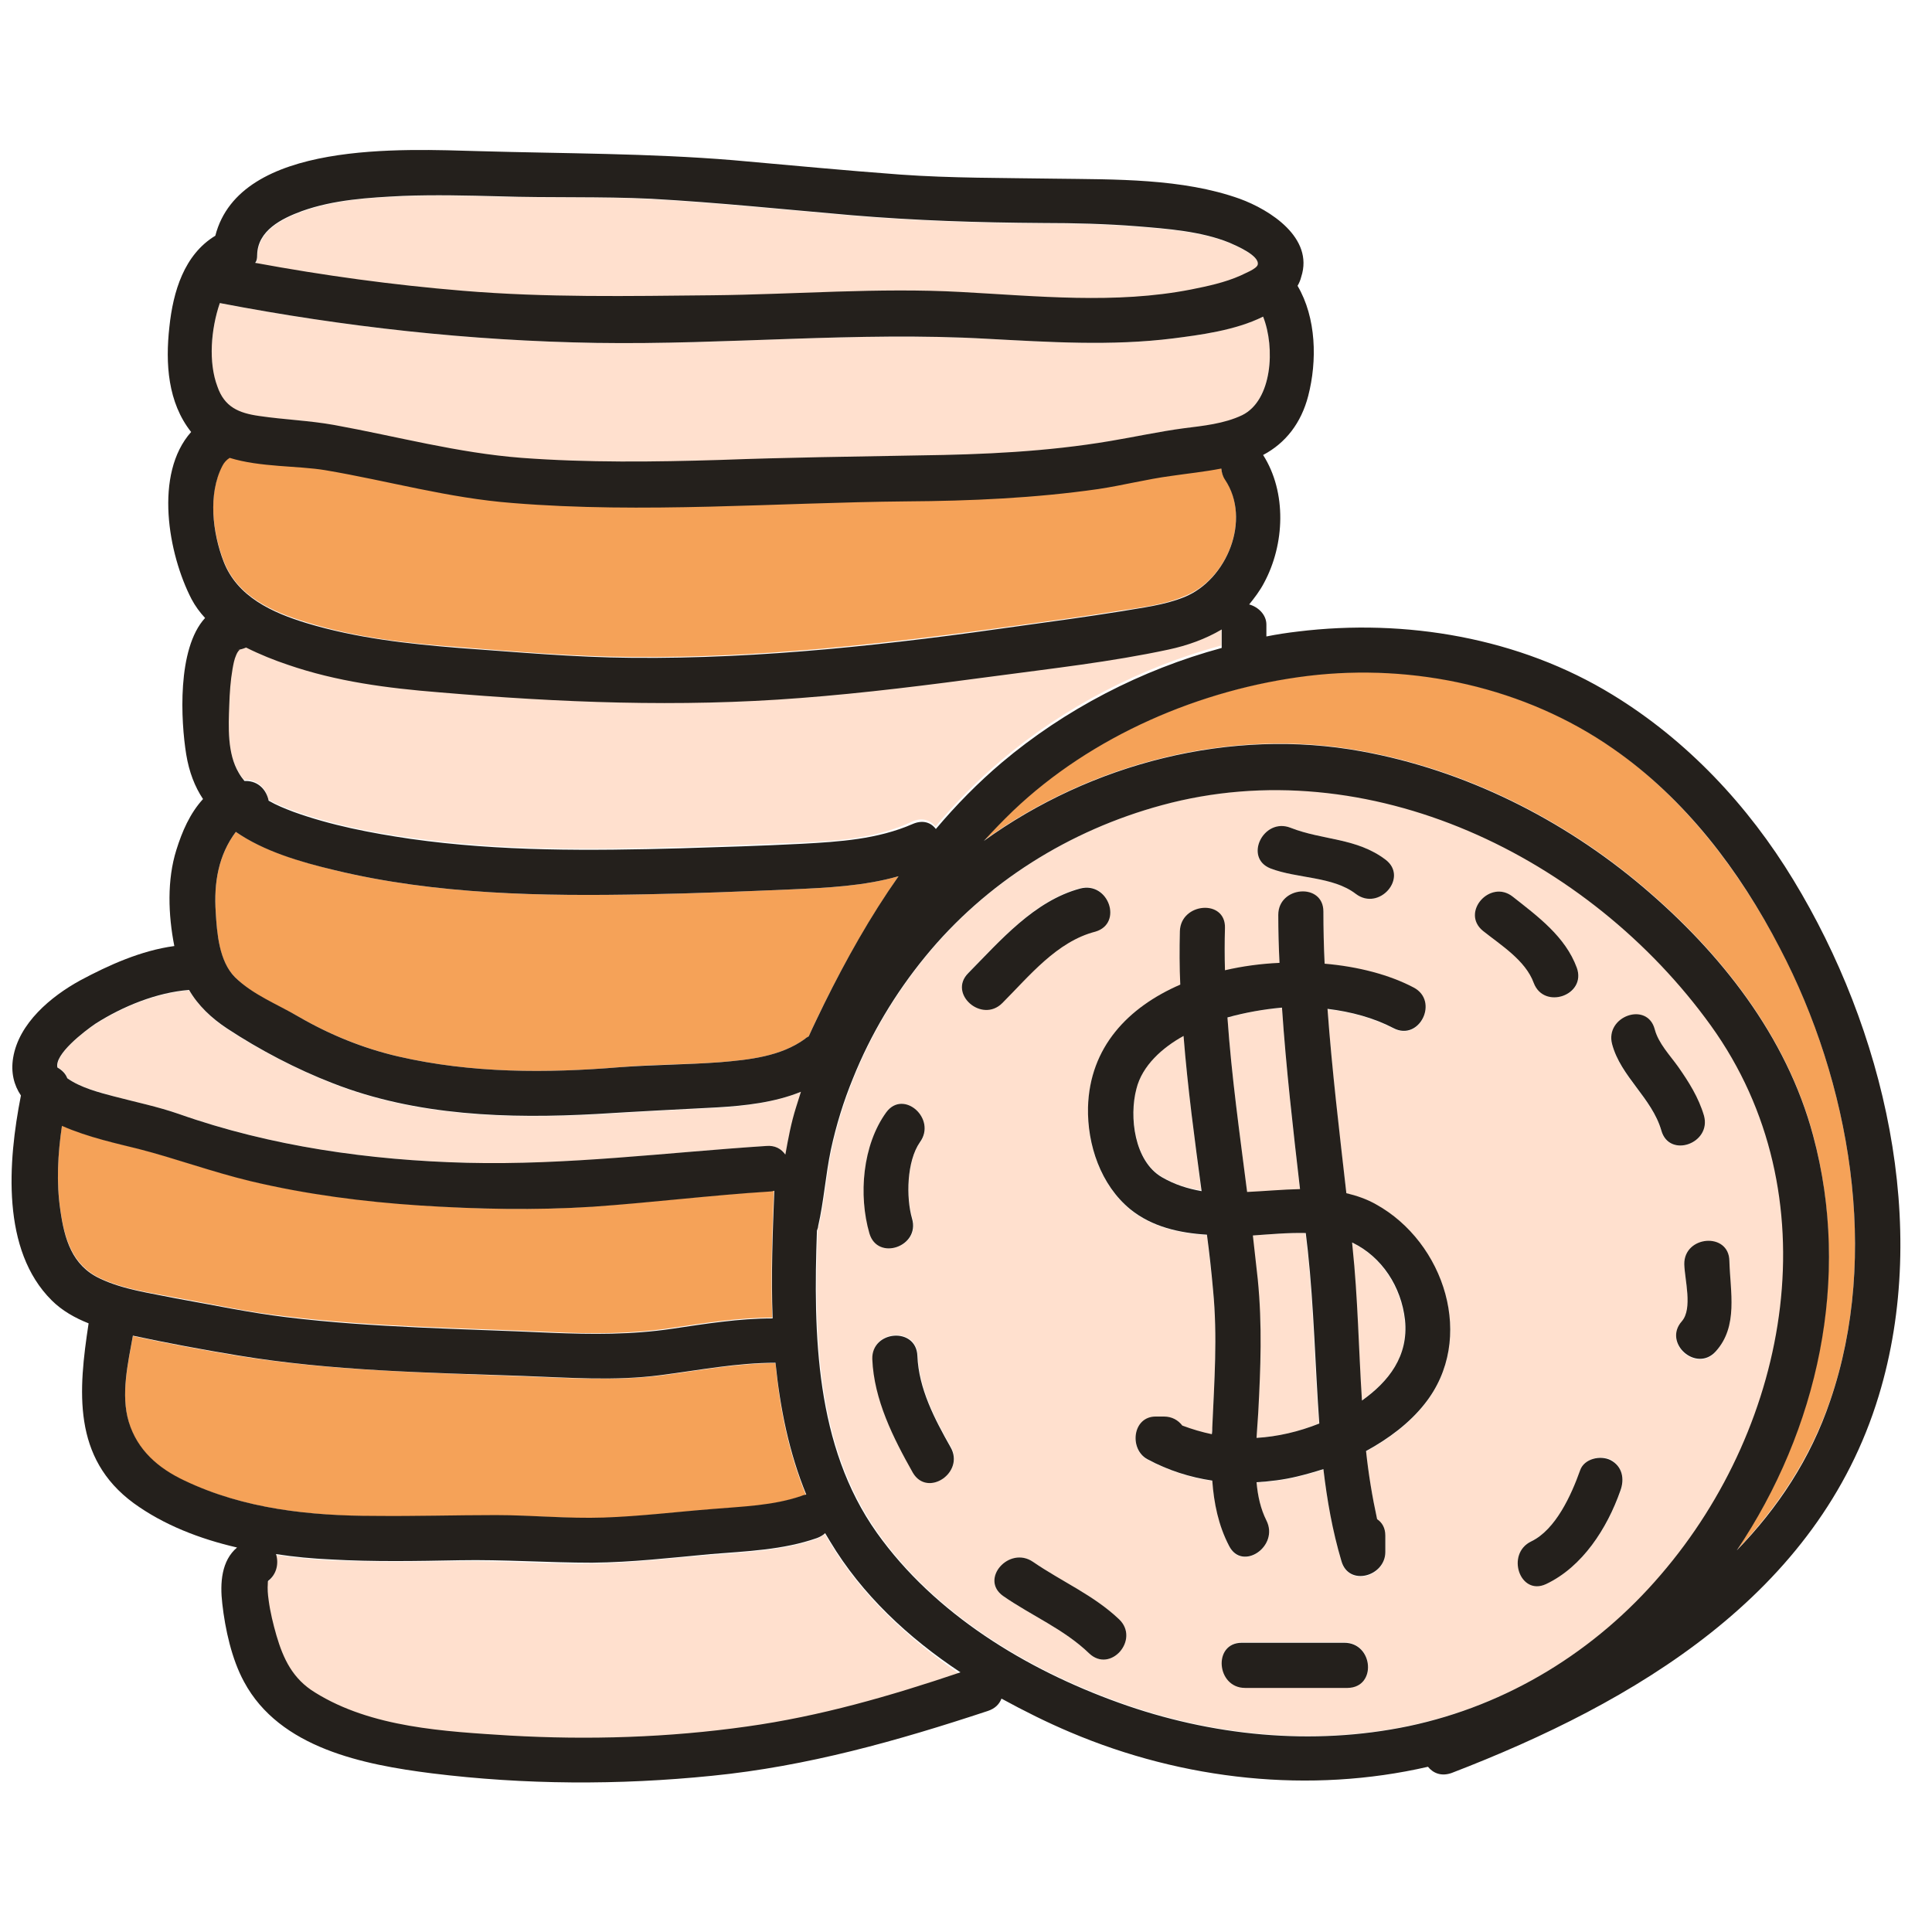 <svg xmlns="http://www.w3.org/2000/svg" width="375" viewBox="0 0 375 375" height="375" version="1.0"><path fill="#F5A258" d="M 150.527 264.59 C 143.043 264.59 135.723 266.023 128.316 266.98 C 119.242 268.098 110.41 267.461 101.336 267.141 C 82.867 266.422 64.32 266.105 46.094 263.156 C 39.328 262.039 32.48 260.766 25.793 259.332 C 24.84 264.672 23.406 270.805 25 276.066 C 26.672 281.566 30.73 285.07 35.824 287.461 C 47.367 292.883 60.18 294.234 72.758 294.316 C 80.559 294.395 88.359 294.156 96.16 294.156 C 103.164 294.156 110.09 294.793 117.094 294.633 C 124.258 294.395 131.262 293.52 138.348 292.961 C 144.078 292.562 150.047 292.324 155.539 290.41 C 155.859 290.332 156.098 290.25 156.418 290.172 C 153.074 281.965 151.32 273.355 150.527 264.59 Z M 150.289 231.039 C 150.047 231.121 149.73 231.199 149.41 231.199 C 137.949 231.918 126.488 233.352 115.023 234.148 C 103.883 234.945 92.656 234.707 81.516 233.91 C 70.449 233.191 59.465 231.758 48.719 229.207 C 41.078 227.375 33.992 224.746 26.828 222.91 C 22.93 221.957 17.039 220.68 12.023 218.449 C 11.227 223.867 10.91 229.367 11.707 234.785 C 12.5 240.363 14.016 245.543 19.426 248.094 C 24.043 250.246 29.059 250.883 33.992 251.84 C 41.156 253.113 48.242 254.707 55.484 255.504 C 72.52 257.578 89.711 257.738 106.828 258.535 C 114.867 258.934 122.508 258.934 130.469 257.738 C 136.914 256.781 143.363 255.746 149.891 255.746 C 149.57 247.457 149.891 239.168 150.207 231.039 C 150.289 231.039 150.289 231.039 150.289 231.039 Z M 150.289 231.039"/><path fill="#FFE0CE" d="M 139.223 215.023 C 131.422 215.422 123.703 215.82 115.902 216.297 C 98.707 217.254 80.797 216.695 64.559 210.32 C 57.555 207.531 50.391 203.863 44.102 199.723 C 41.078 197.73 38.531 195.258 36.699 192.23 C 30.41 192.707 23.805 195.418 18.551 198.766 C 16.32 200.199 10.512 204.742 11.227 207.211 C 12.102 207.691 12.742 208.328 13.137 209.285 C 15.605 211.117 19.426 211.992 22.133 212.789 C 26.352 213.984 30.648 214.781 34.789 216.219 C 52.621 222.512 71.883 225.223 90.746 225.699 C 110.25 226.258 129.352 223.707 148.773 222.434 C 150.527 222.355 151.719 223.07 152.516 224.105 C 153.074 221 153.629 217.969 154.586 214.941 C 154.902 213.906 155.223 212.949 155.539 211.914 C 150.367 213.984 144.637 214.703 139.223 215.023 Z M 161.035 299.336 C 160.715 298.777 160.398 298.301 160.078 297.742 C 159.68 298.141 159.121 298.461 158.484 298.699 C 151.879 301.008 144.797 301.25 137.871 301.809 C 130.227 302.445 122.586 303.402 114.867 303.48 C 106.27 303.559 97.672 302.922 89.074 303.004 C 80.719 303.16 72.441 303.242 64.082 302.844 C 60.66 302.684 57.078 302.363 53.496 301.809 C 54.051 303.559 53.652 305.711 51.984 306.988 C 51.984 307.145 51.902 307.305 51.902 307.465 C 51.902 308.582 51.984 309.617 52.062 310.73 C 52.379 313.043 52.938 315.273 53.574 317.586 C 54.93 322.207 56.758 326.031 61.059 328.664 C 72.121 335.438 86.289 336.234 98.867 337.031 C 114.23 337.988 129.672 337.43 144.875 335.277 C 159.121 333.285 172.656 329.379 186.266 324.918 C 176.238 317.984 167.164 309.617 161.035 299.336 Z M 229.727 200.996 C 225.668 203.309 221.766 206.734 220.574 211.277 C 219.219 216.695 220.176 225.301 225.508 228.41 C 227.898 229.844 230.523 230.641 233.148 231.039 C 231.875 221.078 230.523 211.117 229.727 200.996 Z M 238.723 47.191 C 233.148 44.957 226.703 44.48 220.812 44.004 C 214.684 43.523 208.555 43.363 202.504 43.363 C 190.086 43.285 177.75 42.887 165.332 41.852 C 152.355 40.734 139.461 39.379 126.488 38.664 C 116.695 38.105 106.828 38.426 97.035 38.184 C 90.746 38.027 84.539 37.785 78.25 38.105 C 71.723 38.344 64.879 38.824 58.668 41.055 C 54.77 42.488 50.07 44.801 49.992 49.582 C 49.992 50.219 49.832 50.777 49.676 51.254 C 62.969 53.645 76.418 55.559 89.953 56.672 C 106.191 58.027 122.188 57.711 138.426 57.551 C 154.508 57.391 170.586 56.035 186.664 56.914 C 201.469 57.711 216.672 59.305 231.32 56.434 C 234.582 55.797 237.926 55.078 240.949 53.727 C 241.586 53.484 244.215 52.449 244.293 51.574 C 244.531 49.66 239.996 47.75 238.723 47.191 Z M 245.168 61.457 C 239.676 64.164 232.594 65.043 227.738 65.68 C 215.719 67.191 203.617 66.395 191.598 65.758 C 166.285 64.324 141.055 66.953 115.742 66.555 C 91.227 66.156 66.789 63.449 42.668 58.824 C 40.918 63.926 40.441 70.379 42.113 75.082 C 43.547 79.066 46.25 80.262 50.23 80.82 C 55.086 81.457 59.941 81.617 64.797 82.574 C 76.977 84.805 88.68 88.074 101.176 88.949 C 113.992 89.906 126.965 89.746 139.781 89.348 C 152.676 88.949 165.492 88.711 178.387 88.473 C 190.723 88.23 203.223 87.754 215.398 85.68 C 220.176 84.883 224.871 83.77 229.648 83.211 C 233.469 82.734 237.527 82.414 241.031 80.66 C 246.922 77.711 247.559 67.512 245.168 61.457 Z M 226.703 125.848 C 215.559 128.238 204.098 129.512 192.793 131.027 C 180.297 132.699 167.801 134.293 155.223 135.25 C 131.742 137.082 108.496 136.125 85.098 134.133 C 75.227 133.258 65.277 132.062 55.805 128.797 C 53.176 127.918 50.391 126.801 47.684 125.449 C 47.207 125.688 46.648 125.848 45.934 125.926 C 46.887 125.848 46.25 125.688 45.773 126.883 C 45.457 127.758 45.215 128.715 45.059 129.594 C 44.66 131.902 44.422 134.293 44.422 136.605 C 44.34 140.828 44.023 146.008 46.25 149.754 C 46.57 150.312 46.969 150.871 47.367 151.348 C 47.445 151.348 47.523 151.348 47.605 151.348 C 50.152 151.348 51.742 153.18 52.062 155.172 C 53.574 156.051 55.168 156.688 56.84 157.324 C 64.16 159.953 71.961 161.547 79.602 162.586 C 96.957 165.055 114.547 164.977 132.059 164.418 C 139.859 164.18 147.66 163.859 155.539 163.539 C 162.945 163.223 170.266 162.664 177.031 159.477 C 178.941 158.602 180.535 159.156 181.57 160.434 C 185.469 155.812 189.688 151.508 194.387 147.523 C 206.562 137.242 221.449 129.512 237.051 125.289 L 237.051 121.703 C 233.945 123.773 230.523 125.051 226.703 125.848 Z M 226.703 125.848"/><path fill="#F5A258" d="M 237.766 92.934 C 237.289 92.215 237.051 91.5 237.051 90.781 C 233.867 91.34 230.602 91.738 227.34 92.215 C 222.562 92.855 217.945 94.129 213.172 94.766 C 200.832 96.52 188.414 97.078 175.996 97.156 C 150.527 97.395 124.895 99.547 99.504 97.477 C 87.086 96.441 75.383 93.172 63.125 91.102 C 57.871 90.223 50.469 90.543 44.578 88.711 C 44.023 89.109 43.465 89.668 43.148 90.305 C 40.359 95.801 41.238 103.215 43.387 108.793 C 46.012 115.727 52.777 118.754 59.625 120.824 C 69.176 123.773 79.125 124.891 89.074 125.605 C 100.219 126.484 111.441 127.441 122.668 127.52 C 147.98 127.758 173.133 124.809 198.207 121.305 C 204.652 120.426 211.102 119.551 217.469 118.516 C 221.609 117.879 225.984 117.398 229.887 115.727 C 238.164 112.539 242.941 100.824 237.766 92.934 Z M 153.711 172.625 C 144.238 173.023 134.844 173.422 125.371 173.582 C 105.234 173.98 84.617 173.66 64.879 168.879 C 58.113 167.207 51.188 165.133 45.773 161.469 C 42.43 165.93 41.477 171.27 41.875 177.09 C 42.113 181.152 42.512 186.652 45.613 189.68 C 49.117 193.188 53.734 194.941 57.953 197.332 C 64.004 200.836 70.527 203.465 77.297 205.059 C 91.465 208.328 106.031 208.328 120.438 207.133 C 126.887 206.574 133.332 206.652 139.781 206.176 C 145.434 205.699 151.562 205.059 156.258 201.633 C 156.496 201.473 156.734 201.316 156.973 201.156 C 157.93 199.004 158.965 196.852 160 194.781 C 164.219 186.254 168.992 177.887 174.406 170.074 C 167.719 171.988 160.637 172.309 153.711 172.625 Z M 153.711 172.625"/><path fill="#FFE0CE" d="M 248.832 195.656 C 245.168 195.895 241.586 196.535 238.246 197.57 C 239.039 208.887 240.633 220.203 242.066 231.52 C 245.488 231.359 248.91 231.039 252.332 230.961 C 250.98 219.164 249.629 207.449 248.832 195.656 Z M 248.832 195.656"/><path fill="#FFE0CE" d="M 332.25 199.004 C 308.609 166.172 265.867 145.371 225.668 156.211 C 207.758 161.07 191.52 171.191 179.738 185.617 C 173.93 192.707 169.152 200.676 165.73 209.203 C 163.898 213.746 162.465 218.289 161.43 223.07 C 160.398 228.012 160.078 233.031 158.965 237.895 C 158.883 238.211 158.805 238.453 158.727 238.77 C 158.008 258.934 158.406 280.527 170.348 297.422 C 181.492 313.203 199.32 323.961 217.309 330.418 C 235.219 336.871 254.879 338.863 273.586 334.957 C 292.848 330.895 309.883 320.375 322.621 305.551 C 347.691 276.305 355.812 231.758 332.25 199.004 Z M 250.504 160.672 C 256.789 163.141 263.316 162.586 268.969 166.887 C 273.508 170.316 267.695 176.848 263.16 173.504 C 258.703 170.074 251.777 170.555 246.602 168.562 C 241.348 166.488 245.25 158.68 250.504 160.672 Z M 172.02 215.898 C 175.281 211.355 181.887 217.172 178.625 221.715 C 175.996 225.301 175.84 232.395 177.113 236.539 C 178.703 241.957 170.426 244.828 168.836 239.406 C 166.605 231.996 167.48 222.273 172.02 215.898 Z M 177.273 285.789 C 173.449 279.016 169.629 271.684 169.391 263.715 C 169.152 258.055 177.91 257.418 178.148 263.078 C 178.387 269.453 181.492 275.43 184.594 280.848 C 187.301 285.789 180.059 290.73 177.273 285.789 Z M 187.938 188.805 C 194.227 182.508 200.754 174.777 209.668 172.387 C 215.082 170.953 218.027 179.238 212.535 180.676 C 205.133 182.668 199.719 189.281 194.465 194.539 C 190.566 198.605 183.957 192.867 187.938 188.805 Z M 211.418 320.934 C 206.562 316.23 200.195 313.602 194.703 309.777 C 190.086 306.59 195.898 299.973 200.516 303.16 C 206.086 306.988 212.297 309.617 217.23 314.316 C 221.289 318.223 215.559 324.836 211.418 320.934 Z M 261.648 327.547 L 241.746 327.547 C 236.094 327.547 235.457 318.781 241.109 318.781 L 261.008 318.781 C 266.582 318.859 267.297 327.547 261.648 327.547 Z M 276.531 272.559 C 273.586 276.305 269.527 279.332 265.148 281.723 C 265.625 286.188 266.344 290.57 267.297 294.953 C 268.254 295.59 268.891 296.625 268.891 298.141 L 268.891 301.328 C 268.891 306.031 261.887 308.184 260.371 303.082 C 258.703 297.266 257.586 291.289 256.871 285.23 C 255.199 285.789 253.449 286.266 251.777 286.664 C 249.148 287.301 246.523 287.621 243.895 287.781 C 244.133 290.41 244.691 292.961 245.805 295.191 C 248.352 300.133 241.109 305.152 238.562 300.133 C 236.574 296.148 235.695 291.844 235.301 287.461 C 230.922 286.824 226.703 285.391 222.723 283.316 C 219.141 281.406 219.777 275.031 224.316 275.031 L 225.906 275.031 C 227.578 275.031 228.773 275.746 229.488 276.785 C 231.32 277.582 233.23 278.059 235.219 278.457 C 235.219 278.059 235.219 277.582 235.301 277.184 C 235.695 268.098 236.336 259.488 235.457 250.484 C 235.141 246.898 234.664 243.312 234.266 239.727 C 228.93 239.406 223.598 238.211 219.379 234.785 C 213.648 230.082 211.023 222.273 211.18 215.023 C 211.5 203.309 218.98 195.496 229.09 191.195 C 229.012 187.766 228.93 184.34 229.012 180.836 C 229.172 175.254 237.848 174.539 237.766 180.195 C 237.688 182.906 237.688 185.695 237.766 188.406 C 241.191 187.609 244.773 187.129 248.352 186.969 C 248.195 183.863 248.113 180.754 248.113 177.645 C 248.113 171.988 256.789 171.352 256.871 177.008 C 256.871 180.355 256.949 183.781 257.109 187.129 C 263.559 187.688 269.605 189.281 274.383 191.75 C 279.398 194.383 275.496 202.27 270.48 199.641 C 266.582 197.648 262.203 196.375 257.668 195.895 C 258.543 207.852 259.895 219.723 261.328 231.676 C 263.316 232.156 265.227 232.793 267.059 233.828 C 280.352 241.082 286.562 259.887 276.531 272.559 Z M 293.645 174.059 C 298.5 177.887 303.836 181.789 306.062 187.848 C 308.055 193.188 299.773 196.055 297.785 190.715 C 296.191 186.332 291.418 183.383 287.914 180.594 C 283.457 177.168 289.266 170.555 293.645 174.059 Z M 314.578 289.297 C 312.031 296.547 307.258 304.039 300.172 307.387 C 295.078 309.855 292.211 301.488 297.309 299.098 C 302.082 296.785 305.109 290.012 306.777 285.309 C 307.574 283.078 310.68 282.363 312.668 283.316 C 314.898 284.594 315.375 287.062 314.578 289.297 Z M 322.461 219.484 C 320.629 213.188 314.578 209.047 312.91 202.75 C 311.477 197.332 319.754 194.383 321.188 199.879 C 321.902 202.59 324.133 204.902 325.723 207.133 C 327.793 210.082 329.703 213.109 330.738 216.617 C 332.25 221.957 323.973 224.902 322.461 219.484 Z M 326.441 256.543 C 328.668 254.07 326.996 248.492 326.918 245.465 C 326.84 239.805 335.594 239.168 335.672 244.828 C 335.754 250.805 337.344 257.418 332.969 262.438 C 329.305 266.582 322.699 260.844 326.441 256.543 Z M 326.441 256.543"/><path fill="#F5A258" d="M 345.465 183.941 C 337.586 168.961 326.996 155.016 313.066 145.211 C 296.035 133.336 274.461 128.637 253.926 131.105 C 233.148 133.656 211.898 142.742 196.613 157.324 C 194.625 159.156 192.793 161.148 190.961 163.141 C 211.816 148.082 238.883 141.066 264.352 145.77 C 284.41 149.434 303.355 158.918 318.879 172.066 C 333.922 184.82 346.738 200.996 351.91 220.281 C 359.316 248.016 352.789 277.422 337.105 300.852 C 344.988 292.641 351.355 283.078 355.254 271.762 C 364.965 243.551 359.074 210 345.465 183.941 Z M 345.465 183.941"/><path fill="#FFE0CE" d="M 272.633 256.223 C 271.914 249.848 268.172 243.949 262.363 241.16 C 262.363 241.48 262.441 241.719 262.441 242.039 C 263.477 251.84 263.715 261.801 264.273 271.844 C 269.527 268.176 273.426 263.234 272.633 256.223 Z M 243.895 279.094 C 248.035 278.855 252.094 277.898 255.996 276.305 C 255.121 265.148 254.961 253.832 253.766 242.754 C 253.605 241.641 253.527 240.445 253.367 239.328 C 249.945 239.25 246.523 239.566 243.102 239.805 C 243.418 242.676 243.738 245.465 244.055 248.332 C 244.93 257.18 244.613 265.469 244.133 274.312 C 244.055 275.828 243.977 277.422 243.895 279.094 Z M 243.895 279.094"/><path fill="#24201C" d="M 267.059 233.75 C 265.227 232.715 263.316 232.074 261.328 231.598 C 259.977 219.723 258.543 207.77 257.668 195.816 C 262.285 196.375 266.66 197.57 270.48 199.562 C 275.496 202.191 279.398 194.301 274.383 191.672 C 269.688 189.203 263.637 187.609 257.109 187.051 C 256.949 183.703 256.871 180.277 256.871 176.93 C 256.871 171.27 248.113 171.988 248.113 177.566 C 248.113 180.676 248.195 183.781 248.352 186.891 C 244.773 187.051 241.191 187.527 237.766 188.324 C 237.688 185.617 237.688 182.828 237.766 180.117 C 237.926 174.457 229.172 175.176 229.012 180.754 C 228.93 184.18 228.93 187.688 229.09 191.113 C 218.98 195.496 211.5 203.227 211.18 214.941 C 211.023 222.195 213.648 230.004 219.379 234.707 C 223.598 238.133 228.93 239.328 234.266 239.648 C 234.742 243.234 235.141 246.82 235.457 250.406 C 236.336 259.488 235.695 268.098 235.301 277.102 C 235.301 277.5 235.301 277.898 235.219 278.379 C 233.309 277.98 231.398 277.422 229.488 276.703 C 228.691 275.668 227.5 274.949 225.906 274.949 L 224.316 274.949 C 219.777 274.949 219.141 281.324 222.723 283.238 C 226.703 285.391 231 286.746 235.301 287.383 C 235.617 291.766 236.492 296.07 238.562 300.055 C 241.109 305.074 248.352 300.133 245.805 295.113 C 244.691 292.883 244.133 290.41 243.895 287.699 C 246.523 287.543 249.148 287.223 251.777 286.586 C 253.449 286.188 255.121 285.707 256.871 285.152 C 257.586 291.207 258.621 297.105 260.371 303.004 C 261.805 308.023 268.891 305.949 268.891 301.25 L 268.891 298.062 C 268.891 296.547 268.254 295.512 267.297 294.875 C 266.344 290.492 265.625 286.105 265.148 281.645 C 269.527 279.254 273.586 276.227 276.531 272.48 C 286.562 259.887 280.352 241.082 267.059 233.75 Z M 225.508 228.488 C 220.176 225.383 219.141 216.773 220.574 211.355 C 221.688 206.812 225.668 203.309 229.727 201.074 C 230.523 211.117 231.875 221.16 233.23 231.199 C 230.523 230.723 227.977 229.926 225.508 228.488 Z M 238.246 197.488 C 241.668 196.535 245.25 195.895 248.832 195.578 C 249.629 207.371 250.98 219.086 252.332 230.801 C 248.91 230.879 245.488 231.199 242.066 231.359 C 240.633 220.121 239.039 208.887 238.246 197.488 Z M 243.895 279.094 C 243.977 277.422 244.133 275.828 244.215 274.312 C 244.691 265.469 245.012 257.18 244.133 248.332 C 243.816 245.465 243.496 242.676 243.18 239.805 C 246.523 239.566 250.023 239.25 253.449 239.328 C 253.605 240.445 253.688 241.641 253.848 242.754 C 255.039 253.832 255.277 265.148 256.074 276.305 C 252.094 277.898 247.957 278.855 243.895 279.094 Z M 264.352 271.844 C 263.715 261.883 263.559 251.84 262.523 242.039 C 262.523 241.719 262.441 241.48 262.441 241.16 C 268.254 243.949 271.996 249.77 272.711 256.223 C 273.426 263.234 269.527 268.176 264.352 271.844 Z M 264.352 271.844"/><path fill="#24201C" d="M 348.09 170.793 C 339.336 156.367 327.477 143.699 312.988 134.852 C 294.918 123.773 272.789 120.027 251.934 122.578 C 249.867 122.816 247.797 123.137 245.805 123.535 L 245.805 121.223 C 245.805 119.312 244.215 117.797 242.465 117.32 C 243.496 116.043 244.531 114.691 245.328 113.176 C 249.387 105.684 249.785 95.562 245.168 88.312 C 249.547 86 252.57 82.094 253.926 76.836 C 255.676 70.062 255.516 61.695 251.855 55.477 C 252.176 54.922 252.414 54.363 252.57 53.727 C 255.039 46.152 246.523 40.734 240.633 38.582 C 229.488 34.598 216.434 34.84 204.734 34.68 C 194.703 34.52 184.676 34.598 174.723 33.883 C 163.898 33.086 153.152 32.047 142.328 31.094 C 125.93 29.738 109.531 29.816 93.055 29.34 C 78.328 28.941 46.57 27.188 41.793 45.754 C 35.746 49.422 33.594 56.594 32.879 63.449 C 32.082 70.539 32.559 78.109 37.098 83.848 C 29.855 91.977 32.641 107.516 37.176 116.285 C 37.895 117.637 38.77 118.832 39.805 119.949 C 34.312 125.926 35.109 140.031 36.141 146.406 C 36.699 149.832 37.812 152.703 39.406 155.094 C 36.859 157.883 35.348 161.391 34.23 164.977 C 32.402 170.793 32.641 177.566 33.836 183.625 C 27.387 184.5 21.18 187.289 15.527 190.316 C 9.875 193.426 3.664 198.605 2.551 205.301 C 2.074 208.168 2.711 210.641 4.062 212.633 C 1.516 225.543 0.242 242.676 10.035 252.398 C 12.023 254.391 14.57 255.824 17.199 256.859 C 15.207 269.93 14.016 283 25.953 291.766 C 31.766 295.988 38.77 298.699 46.012 300.371 C 42.988 302.922 42.668 307.227 43.148 311.289 C 43.703 316.23 44.977 322.047 47.367 326.43 C 54.289 339.34 70.609 342.531 83.82 344.203 C 101.812 346.434 120.121 346.516 138.188 344.68 C 156.656 342.848 174.168 337.906 191.758 332.09 C 193.191 331.613 193.988 330.734 194.387 329.699 C 198.762 332.09 203.223 334.32 207.758 336.234 C 229.727 345.559 254.324 348.188 277.168 342.93 C 278.203 344.203 279.797 344.84 281.785 344.125 C 317.207 330.496 352.945 309.535 364.648 270.965 C 374.758 237.812 365.684 199.723 348.09 170.793 Z M 49.914 49.5 C 49.992 44.719 54.688 42.41 58.59 40.973 C 64.797 38.742 71.645 38.344 78.172 38.027 C 84.461 37.785 90.668 37.945 96.957 38.105 C 106.746 38.426 116.617 38.105 126.406 38.582 C 139.383 39.301 152.355 40.656 165.254 41.77 C 177.668 42.809 189.93 43.207 202.426 43.285 C 208.555 43.285 214.684 43.445 220.734 43.922 C 226.621 44.402 233.148 44.879 238.641 47.109 C 239.914 47.668 244.453 49.582 244.133 51.336 C 243.977 52.211 241.348 53.168 240.793 53.484 C 237.766 54.84 234.344 55.559 231.16 56.195 C 216.516 59.062 201.309 57.469 186.504 56.672 C 170.426 55.797 154.348 57.152 138.27 57.312 C 122.031 57.469 106.031 57.789 89.793 56.434 C 76.262 55.32 62.887 53.484 49.516 51.016 C 49.832 50.695 49.914 50.141 49.914 49.5 Z M 42.668 58.824 C 66.789 63.449 91.227 66.156 115.742 66.555 C 141.055 66.953 166.285 64.324 191.598 65.758 C 203.617 66.395 215.719 67.191 227.738 65.68 C 232.672 65.043 239.758 64.164 245.168 61.457 C 247.559 67.512 246.922 77.711 241.109 80.582 C 237.609 82.254 233.547 82.652 229.727 83.133 C 224.953 83.77 220.254 84.805 215.48 85.602 C 203.223 87.676 190.805 88.23 178.465 88.391 C 165.57 88.629 152.754 88.789 139.859 89.27 C 126.965 89.668 114.07 89.824 101.254 88.871 C 88.836 87.914 77.137 84.727 64.879 82.492 C 60.023 81.617 55.168 81.457 50.312 80.742 C 46.332 80.184 43.547 78.988 42.191 75.004 C 40.441 70.379 40.918 63.926 42.668 58.824 Z M 155.621 163.781 C 147.82 164.18 140.02 164.418 132.141 164.656 C 114.629 165.133 97.035 165.293 79.684 162.824 C 72.043 161.707 64.16 160.195 56.918 157.562 C 55.246 156.926 53.652 156.289 52.141 155.414 C 51.742 153.418 50.23 151.586 47.684 151.586 C 47.605 151.586 47.523 151.586 47.445 151.586 C 47.047 151.109 46.648 150.551 46.332 149.992 C 44.102 146.246 44.34 141.066 44.5 136.844 C 44.578 134.453 44.738 132.141 45.137 129.832 C 45.297 128.953 45.457 128 45.852 127.121 C 46.332 125.926 46.969 126.086 46.012 126.164 C 46.648 126.086 47.207 125.926 47.766 125.688 C 50.469 127.043 53.258 128.156 55.883 129.035 C 65.355 132.301 75.227 133.578 85.176 134.375 C 108.578 136.367 131.82 137.32 155.301 135.488 C 167.879 134.531 180.375 132.938 192.871 131.266 C 204.176 129.75 215.637 128.477 226.781 126.086 C 230.523 125.289 234.027 124.012 237.129 122.18 L 237.129 125.766 C 221.527 129.992 206.645 137.719 194.465 148 C 189.848 151.906 185.551 156.289 181.648 160.91 C 180.695 159.637 179.102 159.078 177.113 159.953 C 170.348 162.902 162.945 163.383 155.621 163.781 Z M 174.406 170.074 C 168.914 177.887 164.219 186.254 160 194.781 C 158.965 196.934 157.93 199.004 156.973 201.156 C 156.734 201.316 156.496 201.395 156.258 201.633 C 151.562 205.059 145.434 205.699 139.781 206.176 C 133.332 206.652 126.887 206.652 120.438 207.133 C 106.031 208.328 91.465 208.328 77.297 205.059 C 70.449 203.465 64.004 200.836 57.953 197.332 C 53.734 194.859 49.117 193.105 45.613 189.68 C 42.512 186.57 42.113 181.074 41.875 177.09 C 41.477 171.27 42.43 165.93 45.773 161.469 C 51.188 165.215 58.191 167.285 64.879 168.879 C 84.617 173.66 105.234 173.98 125.371 173.582 C 134.844 173.422 144.238 173.023 153.711 172.625 C 160.637 172.309 167.719 171.988 174.406 170.074 Z M 229.887 115.887 C 225.984 117.48 221.609 117.957 217.469 118.676 C 211.023 119.711 204.574 120.586 198.207 121.465 C 173.211 125.051 147.98 127.918 122.668 127.68 C 111.441 127.602 100.219 126.562 89.074 125.766 C 79.125 124.969 69.176 123.855 59.625 120.984 C 52.777 118.914 46.012 115.805 43.387 108.953 C 41.238 103.375 40.359 95.883 43.148 90.465 C 43.465 89.824 43.941 89.27 44.578 88.871 C 50.469 90.703 57.871 90.383 63.125 91.262 C 75.383 93.332 87.008 96.68 99.504 97.637 C 124.977 99.707 150.527 97.555 175.996 97.316 C 188.414 97.238 200.914 96.68 213.172 94.926 C 217.945 94.207 222.562 93.012 227.34 92.375 C 230.602 91.898 233.785 91.578 237.051 90.941 C 237.129 91.66 237.289 92.375 237.766 93.094 C 242.941 100.824 238.164 112.539 229.887 115.887 Z M 18.551 198.684 C 23.805 195.34 30.41 192.629 36.699 192.148 C 38.449 195.18 41.078 197.648 44.102 199.641 C 50.391 203.785 57.555 207.531 64.559 210.242 C 80.797 216.617 98.707 217.172 115.902 216.219 C 123.703 215.738 131.422 215.34 139.223 214.941 C 144.637 214.625 150.367 213.984 155.461 211.914 C 155.145 212.871 154.824 213.906 154.508 214.941 C 153.551 217.969 152.992 221 152.438 224.105 C 151.641 222.992 150.445 222.273 148.695 222.434 C 129.273 223.707 110.168 226.18 90.668 225.699 C 71.805 225.223 52.539 222.512 34.711 216.219 C 30.57 214.781 26.273 213.906 22.055 212.789 C 19.348 212.074 15.605 211.117 13.059 209.285 C 12.742 208.406 12.023 207.691 11.148 207.211 C 10.512 204.66 16.32 200.199 18.551 198.684 Z M 19.426 248.176 C 13.934 245.625 12.5 240.445 11.707 234.863 C 10.91 229.445 11.227 223.949 12.023 218.527 C 17.039 220.758 23.008 222.035 26.828 222.992 C 33.992 224.824 41.078 227.453 48.719 229.285 C 59.465 231.836 70.527 233.27 81.516 233.988 C 92.656 234.707 103.883 234.945 115.023 234.227 C 126.488 233.43 137.949 231.996 149.41 231.277 C 149.73 231.277 150.047 231.199 150.289 231.121 C 150.289 231.121 150.289 231.199 150.289 231.199 C 149.969 239.328 149.652 247.617 149.969 255.902 C 143.441 255.902 136.996 256.941 130.547 257.895 C 122.586 259.09 114.945 259.012 106.906 258.691 C 89.793 257.895 72.598 257.738 55.566 255.664 C 48.32 254.789 41.238 253.273 34.074 252 C 29.059 250.965 23.965 250.324 19.426 248.176 Z M 35.824 287.383 C 30.73 284.992 26.672 281.484 25 275.988 C 23.406 270.727 24.84 264.59 25.793 259.25 C 32.48 260.684 39.328 261.961 46.094 263.078 C 64.32 266.105 82.945 266.422 101.336 267.062 C 110.41 267.379 119.242 268.098 128.316 266.902 C 135.723 265.945 143.043 264.512 150.527 264.512 C 151.402 273.277 153.152 281.965 156.496 290.094 C 156.18 290.172 155.938 290.172 155.621 290.332 C 150.129 292.242 144.16 292.402 138.426 292.883 C 131.344 293.438 124.258 294.316 117.176 294.555 C 110.168 294.793 103.246 294.078 96.238 294.078 C 88.438 294.078 80.637 294.316 72.836 294.234 C 60.18 294.234 47.367 292.883 35.824 287.383 Z M 144.953 335.117 C 129.75 337.27 114.23 337.746 98.945 336.871 C 86.289 336.074 72.121 335.355 61.137 328.504 C 56.84 325.875 55.008 322.047 53.652 317.426 C 53.016 315.195 52.461 312.965 52.141 310.574 C 51.984 309.457 51.902 308.422 51.984 307.305 C 51.984 307.066 51.984 306.906 52.062 306.828 C 53.734 305.551 54.133 303.402 53.574 301.648 C 57.156 302.207 60.738 302.523 64.16 302.684 C 72.52 303.16 80.797 303.004 89.156 302.844 C 97.754 302.684 106.348 303.32 114.945 303.32 C 122.668 303.242 130.227 302.363 137.949 301.648 C 144.875 301.09 151.961 300.852 158.566 298.539 C 159.203 298.301 159.758 297.98 160.156 297.582 C 160.477 298.141 160.793 298.617 161.113 299.176 C 167.32 309.535 176.316 317.906 186.426 324.598 C 172.734 329.223 159.203 333.125 144.953 335.117 Z M 273.426 335.039 C 254.723 338.941 235.059 336.949 217.152 330.496 C 199.16 324.039 181.41 313.281 170.188 297.504 C 158.246 280.688 157.848 259.012 158.566 238.852 C 158.645 238.609 158.805 238.293 158.805 237.973 C 159.918 233.113 160.238 228.09 161.273 223.152 C 162.309 218.367 163.738 213.746 165.57 209.285 C 168.992 200.758 173.77 192.789 179.578 185.695 C 191.359 171.27 207.598 161.148 225.508 156.289 C 265.625 145.371 308.449 166.25 332.09 199.082 C 355.652 231.836 347.535 276.387 322.379 305.633 C 309.723 320.453 292.691 330.973 273.426 335.039 Z M 355.254 271.844 C 351.434 283.16 345.066 292.723 337.105 300.93 C 352.867 277.5 359.395 248.094 351.91 220.359 C 346.738 201.074 333.922 184.898 318.879 172.148 C 303.355 159 284.41 149.516 264.352 145.848 C 238.883 141.148 211.816 148.16 190.961 163.223 C 192.793 161.23 194.625 159.316 196.613 157.406 C 211.898 142.82 233.07 133.734 253.926 131.188 C 274.461 128.715 296.035 133.418 313.066 145.293 C 327.078 155.016 337.664 168.961 345.465 184.023 C 359.074 210 364.965 243.551 355.254 271.844 Z M 355.254 271.844"/><path fill="#24201C" d="M 330.738 216.535 C 329.703 213.031 327.793 210 325.723 207.051 C 324.133 204.82 321.902 202.512 321.188 199.801 C 319.754 194.301 311.477 197.25 312.91 202.668 C 314.578 208.965 320.629 213.109 322.461 219.406 C 323.973 224.902 332.25 221.957 330.738 216.535 Z M 335.672 244.746 C 335.594 239.09 326.84 239.805 326.918 245.383 C 326.996 248.414 328.59 253.992 326.441 256.461 C 322.699 260.684 329.305 266.504 333.047 262.281 C 337.426 257.418 335.832 250.723 335.672 244.746 Z M 172.02 215.898 C 167.402 222.273 166.605 231.996 168.754 239.406 C 170.348 244.828 178.625 241.957 177.031 236.539 C 175.84 232.395 175.996 225.383 178.547 221.715 C 181.887 217.172 175.359 211.355 172.02 215.898 Z M 184.516 280.926 C 181.41 275.43 178.305 269.531 178.066 263.156 C 177.828 257.496 169.152 258.215 169.312 263.793 C 169.629 271.684 173.371 279.094 177.191 285.867 C 180.059 290.73 187.301 285.789 184.516 280.926 Z M 217.23 314.316 C 212.297 309.617 206.086 306.988 200.516 303.16 C 195.898 299.973 190.086 306.508 194.703 309.777 C 200.195 313.602 206.562 316.23 211.418 320.934 C 215.559 324.836 221.289 318.223 217.23 314.316 Z M 260.93 318.859 L 241.031 318.859 C 235.379 318.859 236.094 327.625 241.668 327.625 L 261.566 327.625 C 267.297 327.547 266.582 318.859 260.93 318.859 Z M 312.59 283.398 C 310.68 282.441 307.496 283.078 306.699 285.391 C 305.027 290.094 302.004 296.867 297.227 299.176 C 292.211 301.566 295 309.855 300.094 307.465 C 307.176 304.117 311.953 296.625 314.5 289.375 C 315.375 287.062 314.898 284.594 312.59 283.398 Z M 209.668 172.465 C 200.754 174.855 194.148 182.586 187.938 188.883 C 183.957 192.867 190.566 198.684 194.543 194.699 C 199.797 189.441 205.133 182.746 212.613 180.832 C 218.027 179.238 215.16 171.031 209.668 172.465 Z M 268.969 166.887 C 263.316 162.586 256.789 163.141 250.504 160.672 C 245.25 158.602 241.348 166.488 246.602 168.562 C 251.777 170.555 258.703 170.074 263.16 173.504 C 267.695 176.93 273.426 170.316 268.969 166.887 Z M 306.062 187.848 C 303.836 181.789 298.5 177.887 293.645 174.059 C 289.266 170.555 283.457 177.09 287.836 180.676 C 291.336 183.465 296.113 186.414 297.703 190.797 C 299.695 196.055 307.973 193.188 306.062 187.848 Z M 306.062 187.848"/></svg>